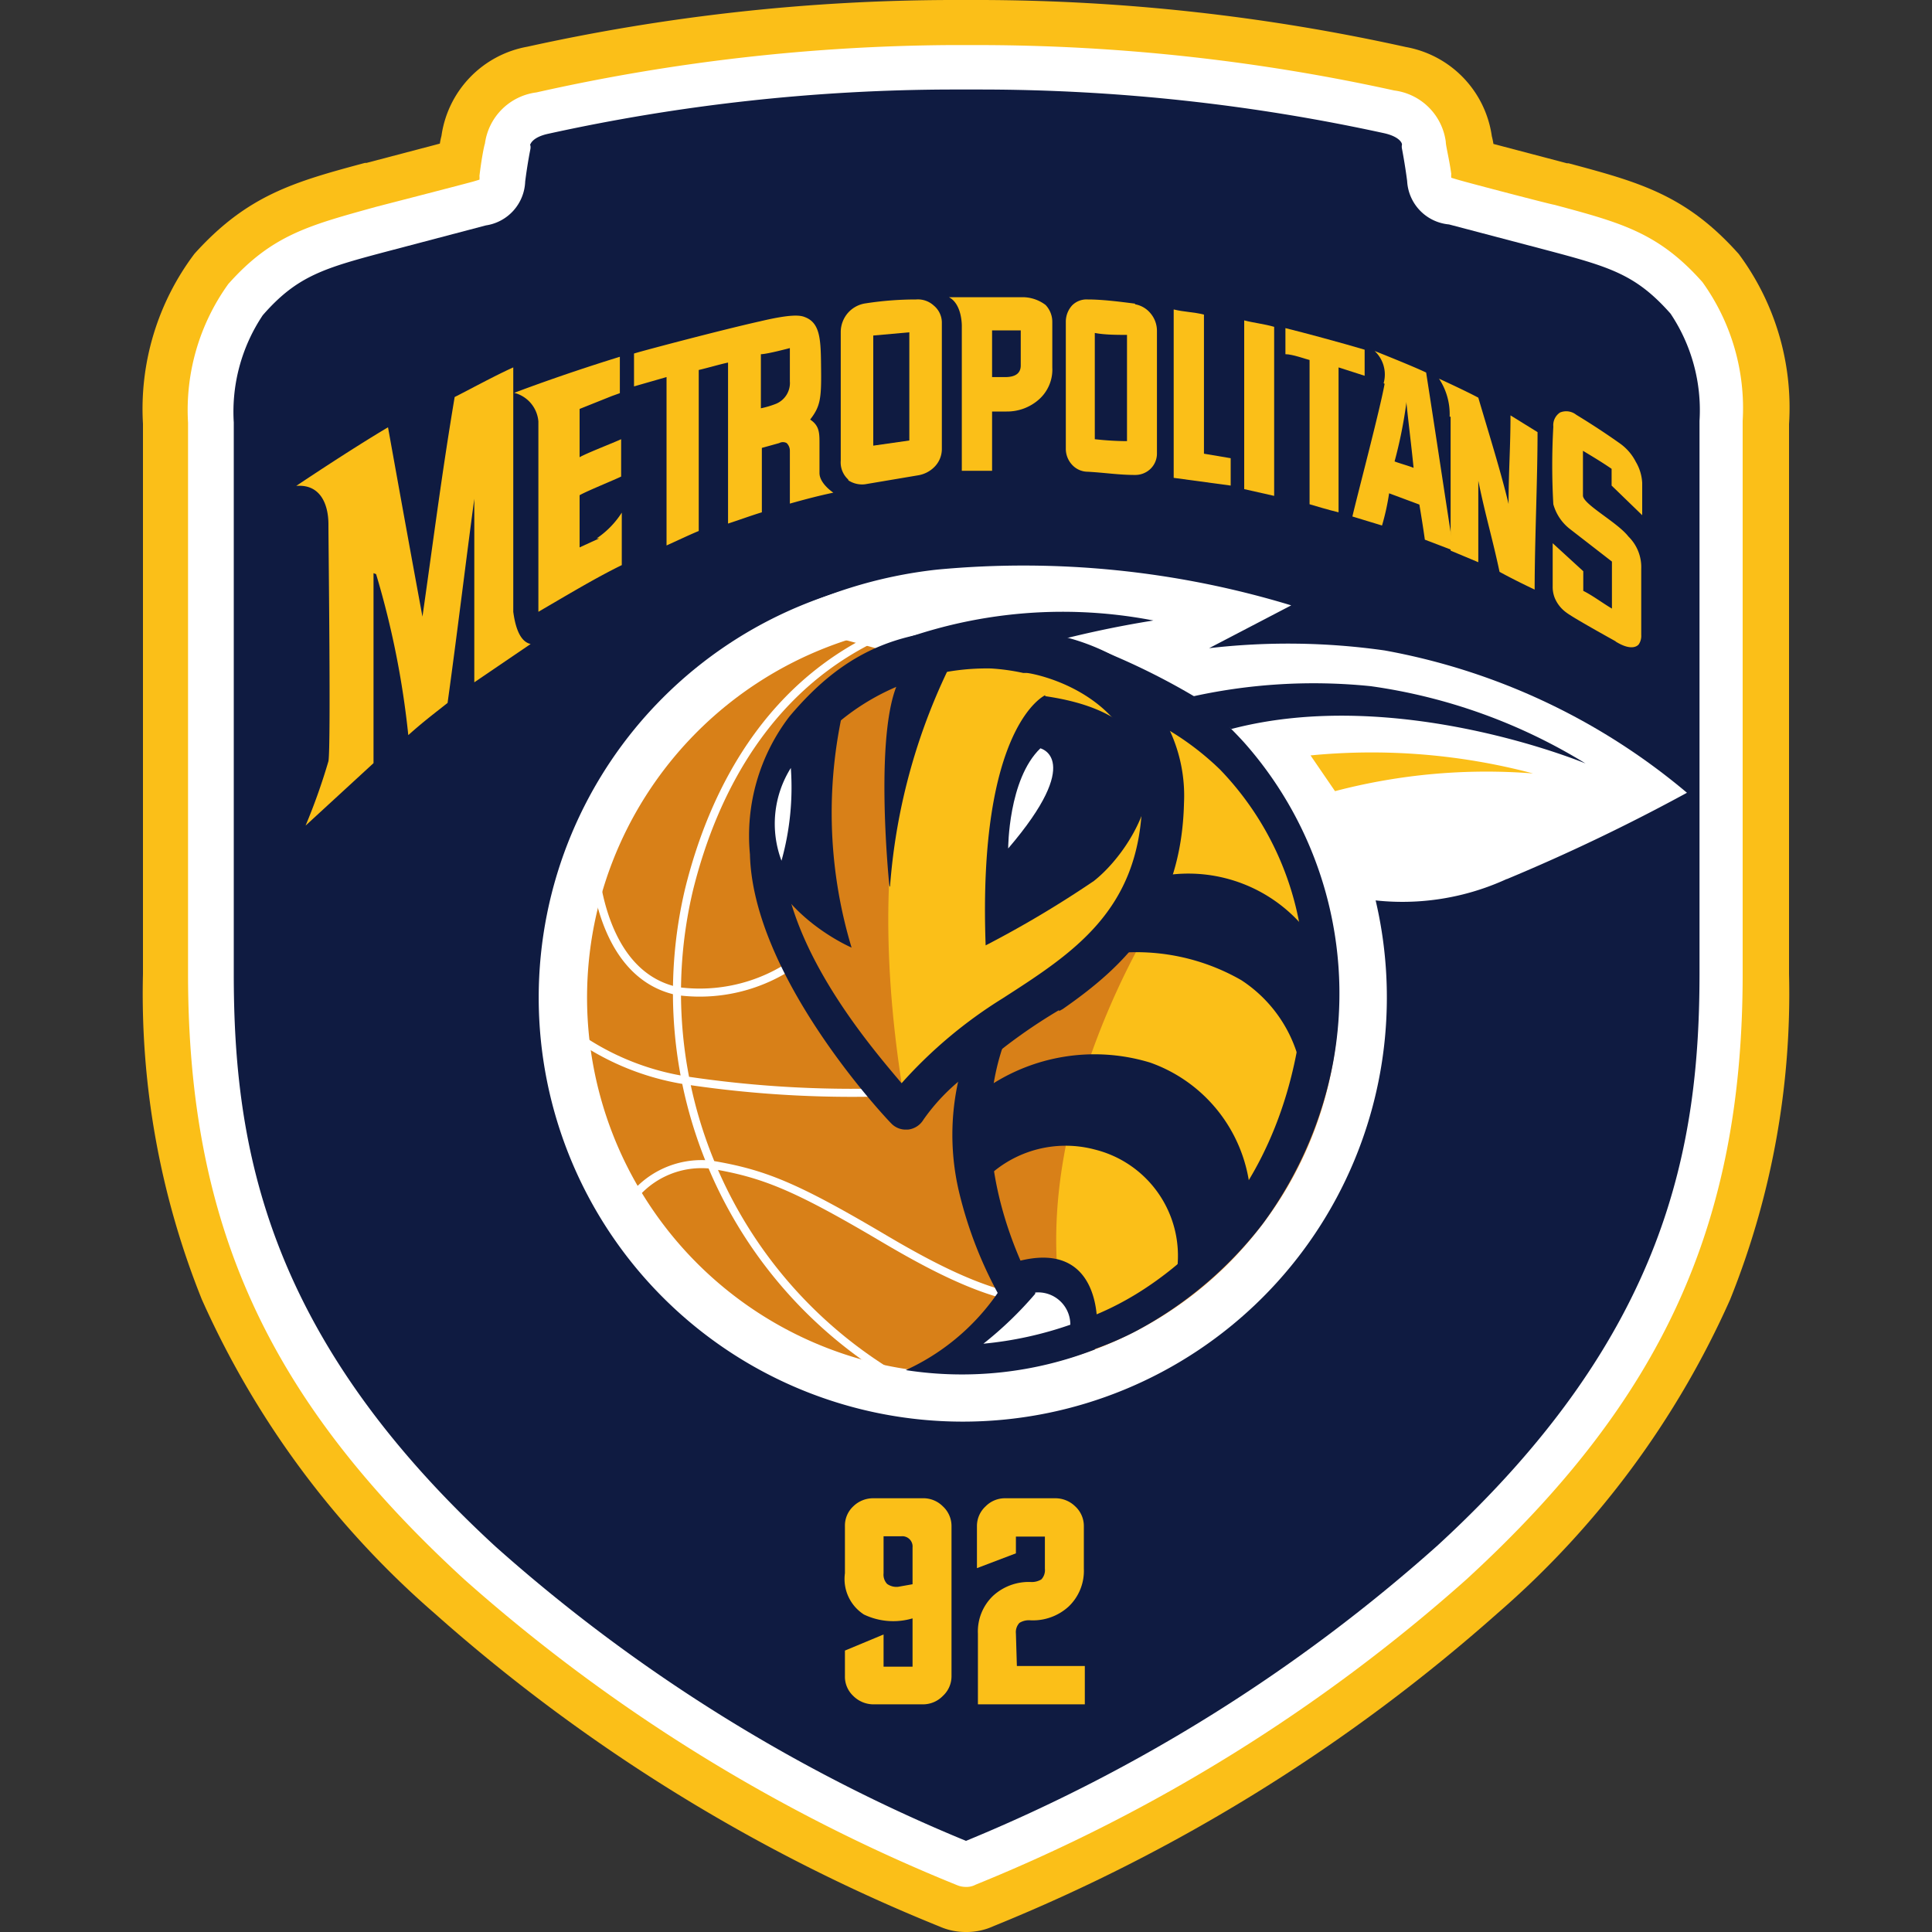 <?xml version="1.0" encoding="iso-8859-1"?>
<svg xmlns="http://www.w3.org/2000/svg" width="60" height="60" viewBox="0 0 60 60"><rect x="0" y="0" width="60" height="60" fill="#333333" stroke="none"/><defs><style>.cls-1{fill:#fbbf18;}.cls-2{fill:#fff;}.cls-3{fill:#0f1b41;}.cls-4{fill:#d88018;}.cls-5{fill:none;stroke:#fff;stroke-miterlimit:14.26;stroke-width:0.25px;}</style></defs><g id="metropolitans"><g id="g841"><g id="g1743"><path id="path1373" class="cls-1" d="M54,7.89c-1.64-1.84-3.09-2.23-5.29-2.82h-.05l-2.28-.6a2.42,2.42,0,0,0-.05-.24,3.28,3.28,0,0,0-2.67-2.77A61.64,61.64,0,0,0,30.51,0h-1A61.64,61.64,0,0,0,16.38,1.45a3.28,3.28,0,0,0-2.67,2.77,2.42,2.42,0,0,0-.05.24l-2.28.6h-.05c-2.2.59-3.65,1-5.29,2.82a8,8,0,0,0-1.6,5.28V30.25A25.44,25.44,0,0,0,6.27,40.36a28,28,0,0,0,7.21,9.73,54.06,54.06,0,0,0,15.7,9.74A2,2,0,0,0,30,60h0a2,2,0,0,0,.85-.18,54.34,54.34,0,0,0,15.67-9.73,27.92,27.92,0,0,0,7.21-9.73,25.44,25.44,0,0,0,1.83-10.11V13.17A8,8,0,0,0,54,7.89"/><path id="path1377" class="cls-2" d="M30,58.6h0a.72.72,0,0,1-.29-.06,52.9,52.9,0,0,1-15.28-9.48c-6.1-5.59-8.59-11-8.59-18.81V13.13A6.7,6.7,0,0,1,7.09,8.82C8.45,7.29,9.6,7,11.69,6.42h0s2.6-.67,3-.78h0l.2-.06a.71.71,0,0,0,0-.12c.06-.5.14-.92.17-1a1.85,1.85,0,0,1,1.6-1.59A60.28,60.28,0,0,1,29.49,1.4h1A60.28,60.28,0,0,1,43.3,2.81,1.85,1.85,0,0,1,44.9,4.4c0,.13.11.55.17,1a.71.71,0,0,0,0,.12l.2.06h0c.37.11,2.94.78,3,.78h0c2.09.56,3.24.87,4.6,2.4a6.7,6.7,0,0,1,1.25,4.31V30.25c0,7.77-2.49,13.22-8.59,18.81A52.73,52.73,0,0,1,30.3,58.53a.6.6,0,0,1-.3.07"/><path id="path1720" class="cls-3" d="M16.47,4.51a.3.3,0,0,1,0,.13s-.09.44-.16,1A1.43,1.43,0,0,1,15.09,7h0l-3,.79h0c-2,.53-2.85.76-3.93,2a5.39,5.39,0,0,0-.9,3.33V30.25c0,5.36,1,11.23,8.14,17.79A51.29,51.29,0,0,0,30,57.17,51.29,51.29,0,0,0,44.64,48c7.15-6.56,8.14-12.43,8.14-17.79V13.07a5.39,5.39,0,0,0-.9-3.33C50.8,8.52,50,8.29,48,7.76h0l-3-.79h0A1.43,1.43,0,0,1,43.7,5.62c-.07-.54-.16-1-.16-1a.3.3,0,0,1,0-.13c0-.07-.11-.25-.54-.35A58.9,58.9,0,0,0,30.51,2.78h-1A58.9,58.9,0,0,0,17,4.16c-.43.1-.52.28-.54.35"/></g><g id="g1695"><path id="path1379" class="cls-2" d="M43.07,31A13.17,13.17,0,1,1,29.9,17.81,13.16,13.16,0,0,1,43.07,31"/><path id="path1381" class="cls-2" d="M29.18,34.19a6.12,6.12,0,0,1,1.37-1.64s0,.58.06,1Z"/><path id="path1383" class="cls-4" d="M41.29,33.53a11.67,11.67,0,1,1-8.85-13.94,11.67,11.67,0,0,1,8.85,13.94"/><path id="path1385" class="cls-2" d="M46.79,27.3a7.76,7.76,0,0,1-5.63.33c-.31-.74-.07-1.65-2.38-3.13a68.08,68.08,0,0,0-14.87-5.19,14.14,14.14,0,0,1,5.19-1.62,28.58,28.58,0,0,1,11,1.11l-2.55,1.33A21.29,21.29,0,0,1,43,20.2a20.14,20.14,0,0,1,9.39,4.42,59.46,59.46,0,0,1-5.59,2.68"/><path id="path1387" class="cls-1" d="M41.46,24.57l-.76-1.11a19.58,19.58,0,0,1,6.91.56,18.52,18.52,0,0,0-6.15.55"/><path id="path1391" class="cls-5" d="M28.51,19.26C24,20.7,22.15,24.59,21.4,27.62A13.88,13.88,0,0,0,28,42.87m-8.52-5.45a2.73,2.73,0,0,1,2.61-1.25c1.61.27,2.59.66,5.27,2.24,2.14,1.27,4,2.16,5.8,2M17.66,32a8.08,8.08,0,0,0,3.62,1.55,34.79,34.79,0,0,0,6.83.35m-9.68-7.39s.05,3.73,2.61,4.27a5.16,5.16,0,0,0,4.24-1.37"/><path id="path1393" class="cls-3" d="M36.9,21.66a17.45,17.45,0,0,1,5.67-.35,17.31,17.31,0,0,1,6.67,2.4s-5.82-2.43-11-1.07Z"/><path id="path1395" class="cls-3" d="M26.82,20.35a14.82,14.82,0,0,1,9-1.08,32.68,32.68,0,0,0-3.58.78Z"/><path id="path1397" class="cls-1" d="M28.11,34.32s-4.71-6.15-3.22-9.95,5.84-6.31,12-2c5.51,3.85,6.74,13.61-3.27,18.8l-1.29-.47a8.08,8.08,0,0,1-1.53-8.65Z"/><path id="path1399" class="cls-4" d="M35.81,28.63s-3.68,5.81-2.9,11.51l-.34.64a4.79,4.79,0,0,1-2.31-4.53,9.51,9.51,0,0,1,1.22-5.1Z"/><path id="path1401" class="cls-3" d="M30.66,36.56A3.52,3.52,0,0,1,34,35.7a3.4,3.4,0,0,1,2.56,3.69,15.55,15.55,0,0,0,2.26-2.46A4.69,4.69,0,0,0,35.72,33a5.92,5.92,0,0,0-5.12.81Z"/><path id="path1403" class="cls-3" d="M34.1,29.68a6.55,6.55,0,0,1,4.45.76A4.25,4.25,0,0,1,40.48,34s1.06-3.62.12-5.07a4.69,4.69,0,0,0-4.44-1.74Z"/><path id="path1405" class="cls-3" d="M34.07,41.19s.16-2.76-2.53-2a7,7,0,0,1-3.41,3.36A11.37,11.37,0,0,0,34,41.91Z"/><path id="path1407" class="cls-4" d="M29.2,20.82S26.6,24.54,28,33.64c0,0-3.73-3.35-3.49-7.32s2-4.95,4.66-5.5"/><path id="path1409" class="cls-3" d="M32.46,21.59s-2.1.93-1.85,7.77a33,33,0,0,0,3.36-2c1.48-1.16,3.61-5-1.51-5.74"/><path id="path1411" class="cls-3" d="M26.45,29.43S23.09,28,23.62,25s2.66-3.35,2.66-3.35a14.51,14.51,0,0,0,.17,7.79"/><path id="path1413" class="cls-2" d="M32.31,23.24s1.38.33-1,3.11c0,0,0-2.15,1-3.11"/><path id="path1415" class="cls-3" d="M27.62,27.51S27.09,22.39,28,21a1.69,1.69,0,0,1,1.64-.6,18.74,18.74,0,0,0-2,7.14"/><path id="path1417" class="cls-3" d="M32.89,31.4l.11-.06c1.9-1.32,3.69-3,3.77-6.4a4.81,4.81,0,0,0-.44-2.25.1.1,0,0,1,.05,0,5.66,5.66,0,0,0-1.72-2.28,6.71,6.71,0,0,0-3.38-.83c-3.14-.22-5,.57-6.77,2.68a6.09,6.09,0,0,0-1.22,4.27c.09,3.8,4.2,8.17,4.38,8.35a.62.62,0,0,0,.42.2h.11a.64.64,0,0,0,.48-.31A6.16,6.16,0,0,1,30.6,33a16.63,16.63,0,0,1,2.29-1.63M28,33.64c-1.07-1.26-3.77-4.43-3.72-7.53a4.1,4.1,0,0,1,1.58-3.52,7.16,7.16,0,0,1,4.92-1.83,6.56,6.56,0,0,1,1,.14l.11,0c.14,0,3.66.62,3.58,4s-2.15,4.7-4.34,6.11A14.29,14.29,0,0,0,28,33.64"/><path id="path1419" class="cls-2" d="M24.27,26.73a3.26,3.26,0,0,1,.29-2.88,8.46,8.46,0,0,1-.29,2.88"/><path id="path1421" class="cls-3" d="M37.21,21.71a13.07,13.07,0,0,1,1.42,1.34A11.75,11.75,0,0,1,41.4,33a12.31,12.31,0,0,1-2.18,5,12.18,12.18,0,0,1-4,3.37,10,10,0,0,1-1.87.73,5.53,5.53,0,0,1-2.24-1.72A12.83,12.83,0,0,1,29.78,37a7.71,7.71,0,0,1,.13-4l1.26-.57c-1.31,3.74.83,7.66,1.67,8.77,1.91-.36,6.79-2.78,7.59-9.57a9.36,9.36,0,0,0-2.54-7.73,8.72,8.72,0,0,0-2.51-1.7,9.08,9.08,0,0,0-2.11-2.35,21.3,21.3,0,0,1,3.94,1.85"/><path id="path1423" class="cls-2" d="M32.15,40.14a1,1,0,0,1,1.09,1,11.43,11.43,0,0,1-2.7.59,11.47,11.47,0,0,0,1.61-1.55"/></g><g id="g1738"><g id="g1656"><path id="path1425" class="cls-1" d="M35.25,9.45a.8.8,0,0,1,.48.28.84.84,0,0,1,.2.54v3.8a.66.66,0,0,1-.2.49.68.68,0,0,1-.48.19c-.51,0-.93-.07-1.47-.1a.66.66,0,0,1-.48-.21.73.73,0,0,1-.2-.52V10a.75.75,0,0,1,.2-.52.63.63,0,0,1,.48-.18c.46,0,1,.07,1.47.13M34,10.34v3.3a9.4,9.4,0,0,0,1,.06V10.4c-.29,0-.7,0-1-.06"/><path id="path1427" class="cls-1" d="M11.6,17.8v5.9L9.49,25.64a19,19,0,0,0,.71-2c.08-.43,0-6.69,0-7.35s-.27-1.26-1-1.2c0,0,1.62-1.09,2.85-1.82.36,2,.71,3.94,1.07,5.88.36-2.52.59-4.37,1-6.82.4-.2,1.24-.66,1.82-.92,0,2.23,0,5.36,0,7.59.05.37.17.92.54,1l-1.75,1.19v-5.7c-.27,2-.55,4.33-.83,6.34-.48.38-.75.58-1.22,1a27.09,27.09,0,0,0-1-5"/><path id="path1429" class="cls-1" d="M29.87,10.18v4.44c.23,0,.58,0,.94,0V12.78l.45,0a1.49,1.49,0,0,0,1-.37,1.24,1.24,0,0,0,.42-1V10a.76.76,0,0,0-.21-.53,1.19,1.19,0,0,0-.68-.24H29.47c.42.22.4.91.4.91m1.83,1.21c0,.23-.15.35-.44.36l-.45,0V10.26h.89Z"/><path id="path1431" class="cls-1" d="M26.35,14.92a.78.78,0,0,0,.51.12l1.66-.28a.92.92,0,0,0,.49-.25.79.79,0,0,0,.24-.56V10A.69.69,0,0,0,29,9.49a.73.73,0,0,0-.55-.19q-.78,0-1.56.12a.9.9,0,0,0-.55.29.91.91,0,0,0-.23.59v4a.72.72,0,0,0,.23.59m.78-4.47,1.12-.1v3.36l-1.12.16Z"/><path id="path1433" class="cls-1" d="M38.22,15.08v-.85l-.83-.14V9.77c-.31-.08-.62-.08-.94-.16v5.23l1.77.24"/><path id="path1435" class="cls-1" d="M39.57,10.15c-.31-.09-.62-.12-.93-.2v5.24l.93.21Z"/><path id="path1437" class="cls-1" d="M40.67,15.66c.17.05.6.18.9.25v-4.5l.81.26v-.81c-.67-.2-1.89-.53-2.46-.67V11c.22,0,.62.15.75.18Z"/><path id="path1439" class="cls-1" d="M43,11.92c-.14.79-.86,3.51-1,4.12l.92.28a7.41,7.41,0,0,0,.22-1l.94.35c.06.36.12.73.17,1.09l.89.34c-.28-1.79-.56-3.68-.85-5.53-.39-.19-1.6-.67-1.6-.67a1,1,0,0,1,.28,1m.71.63c.08.77.15,1.29.22,2-.14-.06-.44-.14-.59-.2a14.2,14.2,0,0,0,.37-1.85"/><path id="path1441" class="cls-1" d="M45.05,12.94V17.1l.86.36c0-1,0-1.53,0-2.53.23,1.12.43,1.75.66,2.83.37.2.71.37,1.09.55,0-1.5.09-3.4.09-4.89l-.84-.52c0,1-.06,1.74-.06,2.75-.24-1-.61-2.18-.94-3.3-.39-.21-1.22-.59-1.22-.59a2,2,0,0,1,.33,1.18"/><path id="path1443" class="cls-1" d="M50.17,19.92c.51.32.7.13.73.08a.47.47,0,0,0,.07-.28V17.66a1.33,1.33,0,0,0-.4-1c-.34-.44-1.41-1-1.41-1.27V14c.3.18.6.36.89.56v.52L51,16V15a1.42,1.42,0,0,0-.2-.66,1.57,1.57,0,0,0-.48-.56c-.45-.32-.91-.62-1.37-.9a.5.5,0,0,0-.5-.07.47.47,0,0,0-.21.44,21.34,21.34,0,0,0,0,2.41,1.47,1.47,0,0,0,.53.78s1.29,1,1.29,1v1.46c-.29-.17-.59-.4-.89-.55v-.61l-.95-.87V18.2a.94.94,0,0,0,.06.36,1.06,1.06,0,0,0,.36.46c.22.17,1.38.81,1.54.9"/><path id="path1445" class="cls-1" d="M18.61,16.72,18,17V15.38c.2-.12,1.09-.48,1.29-.58V14h0v-.36c-.21.1-1.09.44-1.29.56V12.7l1-.4.25-.09V11.08c-1.88.58-3.28,1.12-3.28,1.12a1,1,0,0,1,.75.89V19c.91-.53,1.79-1.06,2.59-1.45V15.92a2.74,2.74,0,0,1-.78.8"/><path id="path1447" class="cls-1" d="M20.7,11.71v5.23c.31-.14.71-.33,1-.45v-5c.26-.06.67-.18.91-.23v5c.31-.1.75-.26,1.05-.35v-2l.54-.15a.24.24,0,0,1,.23,0,.33.33,0,0,1,.1.24v1.64c.5-.14.88-.24,1.35-.34,0,0-.43-.28-.43-.61v-.91c0-.33,0-.56-.29-.75.31-.4.35-.64.34-1.53s0-1.46-.5-1.65c-.16-.07-.47-.09-1.4.13-1.17.26-3.78.95-3.91,1V12Zm3.83-.92v1.05a.7.7,0,0,1-.43.7,2.83,2.83,0,0,1-.47.14V11c.19,0,.9-.19.9-.19"/></g><g id="g1666"><path id="path1449" class="cls-1" d="M28.34,50.26a2.11,2.11,0,0,1-1.51-.12,1.31,1.31,0,0,1-.59-1.28V47.4a.82.82,0,0,1,.26-.62.88.88,0,0,1,.63-.25h1.52a.85.85,0,0,1,.63.25.83.83,0,0,1,.27.62v4.65a.83.83,0,0,1-.27.62.86.86,0,0,1-.63.26H27.13a.89.89,0,0,1-.63-.26.82.82,0,0,1-.26-.62v-.79l1.2-.5v1h.9Zm0-1.06V48.06a.32.32,0,0,0-.35-.35h-.55v1.15a.42.42,0,0,0,.11.33.5.5,0,0,0,.34.09Z"/><path id="path1451" class="cls-1" d="M31.58,51.74h2.11v1.19H30.37v-2.2a1.53,1.53,0,0,1,.47-1.17A1.64,1.64,0,0,1,32,49.13a.58.58,0,0,0,.34-.08.42.42,0,0,0,.11-.33v-1h-.9v.52l-1.21.46V47.4a.83.83,0,0,1,.27-.62.84.84,0,0,1,.62-.25h1.53a.88.88,0,0,1,.63.25.83.83,0,0,1,.27.62v1.32a1.53,1.53,0,0,1-.47,1.17,1.64,1.64,0,0,1-1.19.43.56.56,0,0,0-.34.08.42.42,0,0,0-.11.33Z"/></g></g></g></g></svg>